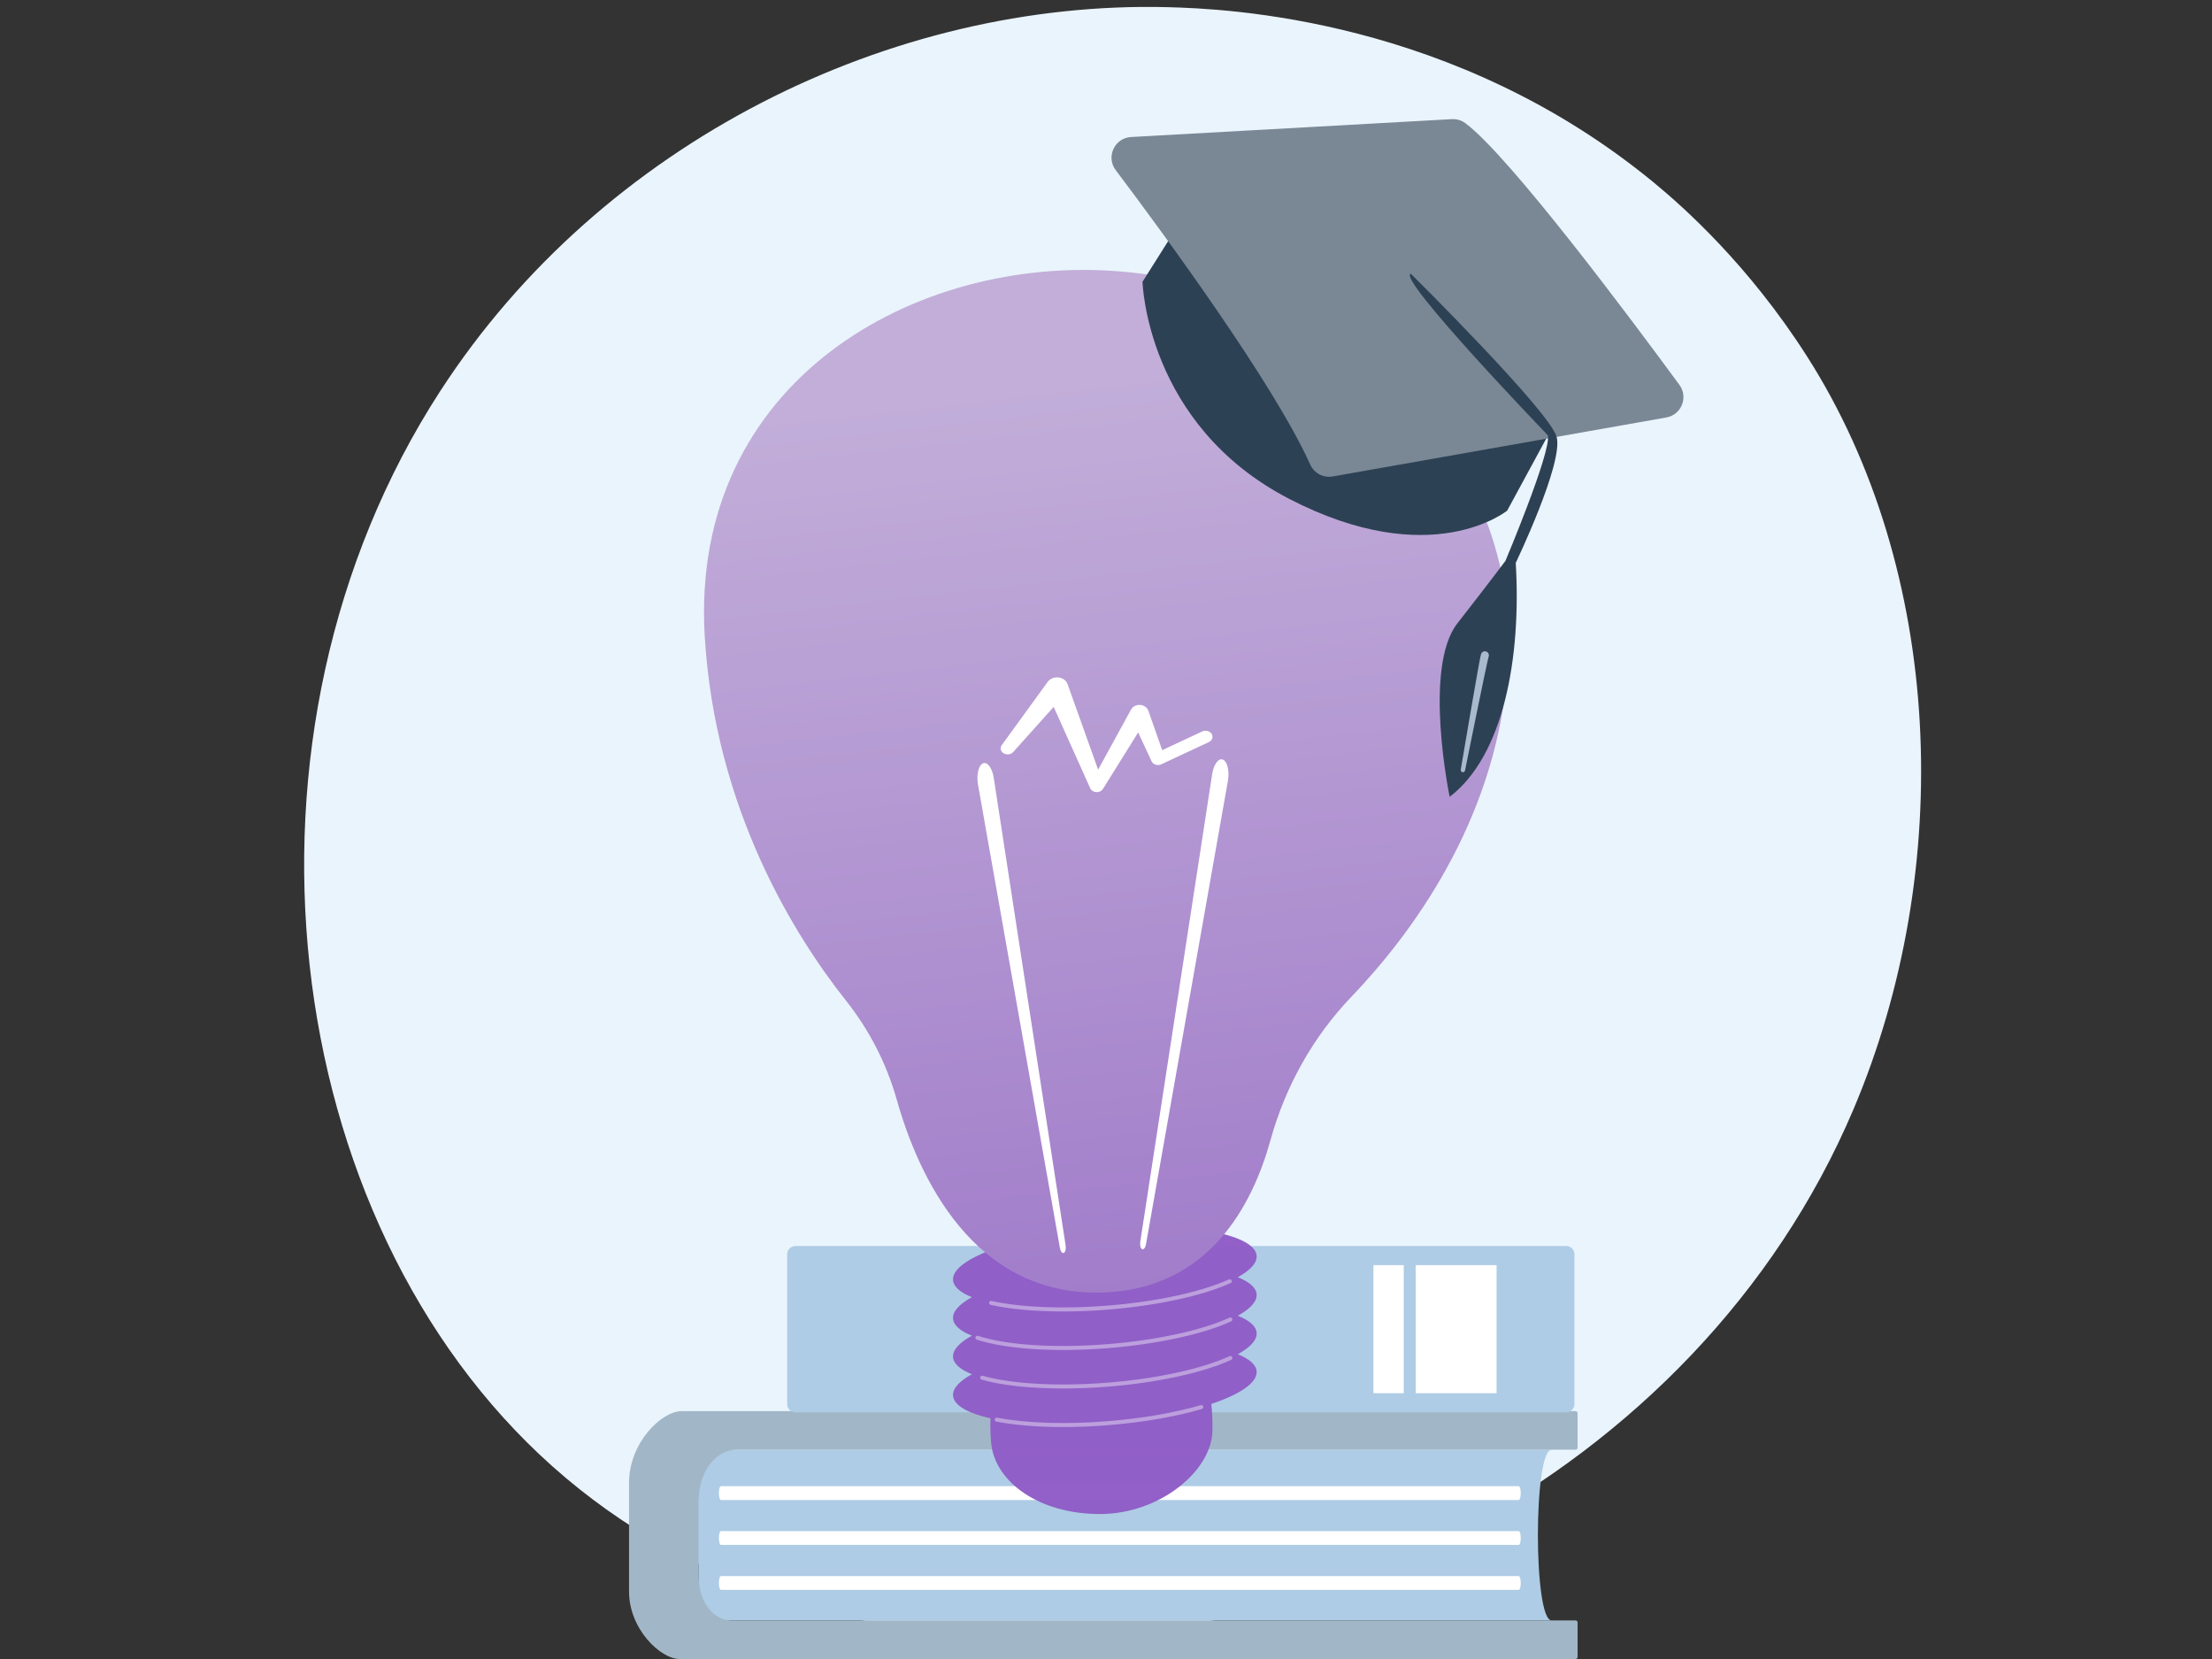 <svg width="320" height="240" viewBox="0 0 320 240" fill="none" xmlns="http://www.w3.org/2000/svg">
<rect x="0" y="0" width="320" height="240" fill="#333333" stroke="none"/>
<g clip-path="url(#clip0_2646_37414)">
<path d="M268.115 160.522C245.42 213.96 184.965 243.896 132.538 235.821C124.008 234.507 100.62 230.593 79.914 212.127C40.052 176.579 31.528 106.189 63.682 56.583C87.086 20.479 129.038 0.013 168.901 1.037C177.488 1.257 210.395 2.616 239.314 26.463C243.562 29.965 252.931 38.288 261.374 51.492C281.201 82.498 282.906 125.696 268.115 160.522Z" fill="#EAF4FC"/>
<path d="M224.46 234.417L101.097 234.417V209.726L224.46 209.726C221.82 209.726 221.82 234.417 224.46 234.417Z" fill="#AECCE5"/>
<path d="M101.097 228.238V216.939C101.097 212.955 103.535 209.726 106.542 209.726H227.932C228.092 209.726 228.222 209.596 228.222 209.436V204.433C228.222 204.274 228.092 204.143 227.932 204.143H98.614C95.672 204.143 91 208.769 91 214.476V230.258C91 235.638 95.535 240 98.31 240H227.932C228.092 240 228.223 239.869 228.223 239.71V234.707C228.223 234.548 228.092 234.417 227.932 234.417H105.762C103.185 234.417 101.097 231.651 101.097 228.238Z" fill="#A1B7C8"/>
<path d="M219.71 217H104.29C104.13 217 104 216.553 104 216C104 215.447 104.13 215 104.29 215H219.71C219.87 215 220 215.447 220 216C220 216.553 219.87 217 219.71 217Z" fill="white"/>
<path d="M219.71 223.5H104.29C104.13 223.5 104 223.053 104 222.5C104 221.947 104.13 221.5 104.29 221.5H219.71C219.87 221.5 220 221.947 220 222.5C220 223.053 219.87 223.5 219.71 223.5Z" fill="white"/>
<path d="M219.71 230H104.29C104.13 230 104 229.553 104 229C104 228.447 104.13 228 104.29 228H219.71C219.87 228 220 228.447 220 229C220 229.553 219.87 230 219.71 230Z" fill="white"/>
<path d="M115.066 204.311H226.575C227.233 204.311 227.767 203.777 227.767 203.119V181.45C227.767 180.791 227.233 180.258 226.575 180.258H115.066C114.408 180.258 113.874 180.791 113.874 181.45V203.119C113.874 203.777 114.408 204.311 115.066 204.311Z" fill="#AECCE5"/>
<path d="M216.505 183.022H204.799V201.547H216.505V183.022Z" fill="white"/>
<path d="M203.077 183.022H198.685V201.547H203.077V183.022Z" fill="white"/>
<path opacity="0.98" d="M181.789 187.228C181.711 186.266 180.729 185.434 179.066 184.767C180.873 183.771 181.873 182.703 181.789 181.655C181.533 178.485 171.495 176.708 159.368 177.686C147.241 178.664 137.617 182.026 137.873 185.196C137.951 186.157 138.933 186.989 140.596 187.657C138.788 188.653 137.789 189.721 137.873 190.769C137.951 191.73 138.933 192.562 140.596 193.229C138.788 194.226 137.789 195.294 137.873 196.341C137.951 197.303 138.933 198.135 140.596 198.802C138.788 199.799 137.789 200.867 137.873 201.914C137.986 203.316 140.015 204.445 143.289 205.184C143.247 206.22 143.271 207.355 143.372 208.609C143.847 214.45 150.417 219.029 159.106 219.029C167.796 219.029 175.316 212.785 175.402 206.926C175.423 205.49 175.361 204.226 175.231 203.103C179.389 201.714 181.921 200.018 181.789 198.373C181.711 197.412 180.729 196.58 179.066 195.913C180.873 194.916 181.873 193.848 181.789 192.8C181.711 191.839 180.729 191.007 179.066 190.34C180.873 189.343 181.873 188.275 181.789 187.228Z" fill="#905DC7"/>
<path opacity="0.4" d="M153.758 206.445C150.156 206.445 146.861 206.18 144.138 205.659C143.98 205.629 143.876 205.476 143.907 205.318C143.937 205.16 144.089 205.057 144.247 205.087C148.508 205.903 154.199 206.083 160.271 205.593C165.24 205.192 169.887 204.391 173.71 203.275C173.864 203.23 174.026 203.319 174.071 203.473C174.116 203.628 174.027 203.789 173.873 203.834C170.013 204.961 165.326 205.77 160.318 206.174C158.062 206.355 155.858 206.445 153.758 206.445Z" fill="white"/>
<path opacity="0.4" d="M153.818 200.868C149.139 200.868 144.957 200.428 142.007 199.588C141.853 199.544 141.763 199.382 141.807 199.228C141.851 199.073 142.012 198.984 142.167 199.027C146.37 200.224 153.138 200.595 160.271 200.02C167.327 199.451 173.908 198.02 177.874 196.19C178.021 196.123 178.194 196.187 178.261 196.333C178.328 196.479 178.265 196.652 178.119 196.719C174.093 198.576 167.439 200.027 160.318 200.601C158.096 200.78 155.907 200.868 153.818 200.868Z" fill="white"/>
<path opacity="0.4" d="M153.758 195.299C148.706 195.299 144.284 194.782 141.309 193.801C141.156 193.75 141.073 193.586 141.123 193.433C141.173 193.28 141.338 193.197 141.491 193.248C145.632 194.613 152.653 195.061 160.271 194.447C167.327 193.879 173.907 192.447 177.874 190.617C178.02 190.55 178.193 190.614 178.261 190.759C178.328 190.906 178.264 191.079 178.118 191.146C174.092 193.003 167.438 194.454 160.318 195.028C158.062 195.21 155.855 195.299 153.758 195.299Z" fill="white"/>
<path opacity="0.4" d="M153.797 189.724C149.789 189.724 146.144 189.399 143.31 188.77C143.153 188.735 143.054 188.579 143.089 188.422C143.124 188.265 143.28 188.166 143.437 188.201C147.698 189.148 153.834 189.393 160.271 188.874C167.264 188.311 173.811 186.894 177.784 185.085C177.931 185.019 178.103 185.083 178.17 185.23C178.237 185.376 178.172 185.549 178.026 185.616C173.994 187.451 167.374 188.886 160.318 189.455C158.088 189.635 155.893 189.724 153.797 189.724Z" fill="white"/>
<path d="M129.734 159.098C128.261 153.881 125.76 149.006 122.39 144.759C115.171 135.661 103.394 117.157 101.944 91.902C99.835 55.168 132.414 36.778 162.143 39.274C191.871 41.771 221.206 63.906 217.994 98.08C216.018 119.107 204.249 135.056 195.486 144.216C189.922 150.032 185.953 157.156 183.804 164.913C181.175 174.408 174.916 186.24 160.041 186.961C140.794 187.895 132.799 169.954 129.734 159.098Z" fill="url(#paint0_linear_2646_37414)"/>
<path d="M164.958 179.636L175.36 111.98C175.575 110.583 176.262 109.644 176.896 109.884C177.53 110.124 177.869 111.451 177.654 112.849C177.649 112.886 177.641 112.932 177.635 112.969L165.786 179.996C165.697 180.5 165.441 180.818 165.214 180.707C164.994 180.599 164.883 180.124 164.958 179.636Z" fill="white"/>
<path d="M154.161 180.173L143.758 112.518C143.544 111.12 142.856 110.181 142.222 110.421C141.589 110.661 141.249 111.988 141.464 113.386C141.47 113.423 141.477 113.47 141.484 113.506L153.332 180.533C153.421 181.037 153.677 181.355 153.904 181.244C154.124 181.136 154.235 180.661 154.161 180.173Z" fill="white"/>
<path d="M175.286 106.172C175.022 105.747 174.41 105.588 173.92 105.817L168.128 108.523L166.118 102.795C166.011 102.496 165.765 102.231 165.413 102.086C164.747 101.811 163.95 102.057 163.634 102.634L163.623 102.653L158.86 111.338L154.44 98.975L154.433 98.954C154.324 98.652 154.096 98.381 153.763 98.2C153.022 97.795 152.043 97.988 151.576 98.63L144.917 107.798C144.646 108.173 144.74 108.677 145.152 108.955C145.592 109.251 146.226 109.182 146.568 108.801L152.431 102.26L157.71 114.022L157.714 114.031C157.799 114.219 157.958 114.383 158.179 114.486C158.675 114.718 159.293 114.558 159.561 114.129L164.655 105.954L166.573 110.089L166.589 110.125C166.603 110.155 166.619 110.184 166.637 110.213C166.901 110.638 167.512 110.796 168.001 110.568L174.877 107.355C175.367 107.126 175.55 106.596 175.286 106.172Z" fill="white"/>
<path d="M172.464 29.381L165.283 40.762C165.283 40.762 165.79 61.412 186.435 72.134C207.081 82.855 218.041 73.864 218.041 73.864L227.234 56.906L172.464 29.381Z" fill="#2D4154"/>
<path d="M210.038 17.236L163.628 19.821C161.238 19.954 159.962 22.698 161.403 24.609C168.429 33.933 184.305 55.542 189.547 67.213C190.108 68.462 191.447 69.166 192.795 68.928L241.062 60.395C243.245 60.009 244.267 57.467 242.955 55.679C236.04 46.25 218.374 22.566 211.98 17.814C211.422 17.398 210.734 17.197 210.038 17.236Z" fill="#7A8896"/>
<path d="M204.103 39.605C204.103 39.605 224.156 59.451 225.19 63.201C226.223 66.951 219.276 81.425 219.276 81.425C220.09 95.155 217.533 109.304 209.715 115.274C209.715 115.274 205.83 96.597 210.825 90.191C215.82 83.784 217.784 81.14 217.784 81.14C217.784 81.14 224.365 65.527 223.934 62.993C223.934 62.993 201.92 40.098 204.103 39.605Z" fill="#2D4154"/>
<path d="M215.343 95.053C215.343 95.053 215.325 95.116 215.292 95.235C215.259 95.353 215.235 95.495 215.188 95.692C215.092 96.138 214.954 96.774 214.789 97.538C214.469 99.084 214.042 101.145 213.615 103.206C212.778 107.333 211.94 111.46 211.94 111.46C211.906 111.631 211.74 111.742 211.569 111.708C211.402 111.674 211.292 111.513 211.32 111.346C211.32 111.346 212.027 107.193 212.735 103.04C213.097 100.964 213.459 98.888 213.731 97.331C213.875 96.546 213.995 95.892 214.079 95.434C214.131 95.181 214.174 94.967 214.204 94.847C214.233 94.727 214.249 94.663 214.249 94.663C214.325 94.352 214.639 94.162 214.95 94.239C215.26 94.315 215.45 94.628 215.374 94.939C215.373 94.944 215.372 94.949 215.37 94.954L215.343 95.053Z" fill="#A9BACC"/>
</g>
<defs>
<linearGradient id="paint0_linear_2646_37414" x1="171.179" y1="188.872" x2="155.939" y2="55.197" gradientUnits="userSpaceOnUse">
<stop stop-color="#A17CCA"/>
<stop offset="1" stop-color="#C2AED9"/>
</linearGradient>
<clipPath id="clip0_2646_37414">
<rect width="320" height="240" fill="white"/>
</clipPath>
</defs>
</svg>
